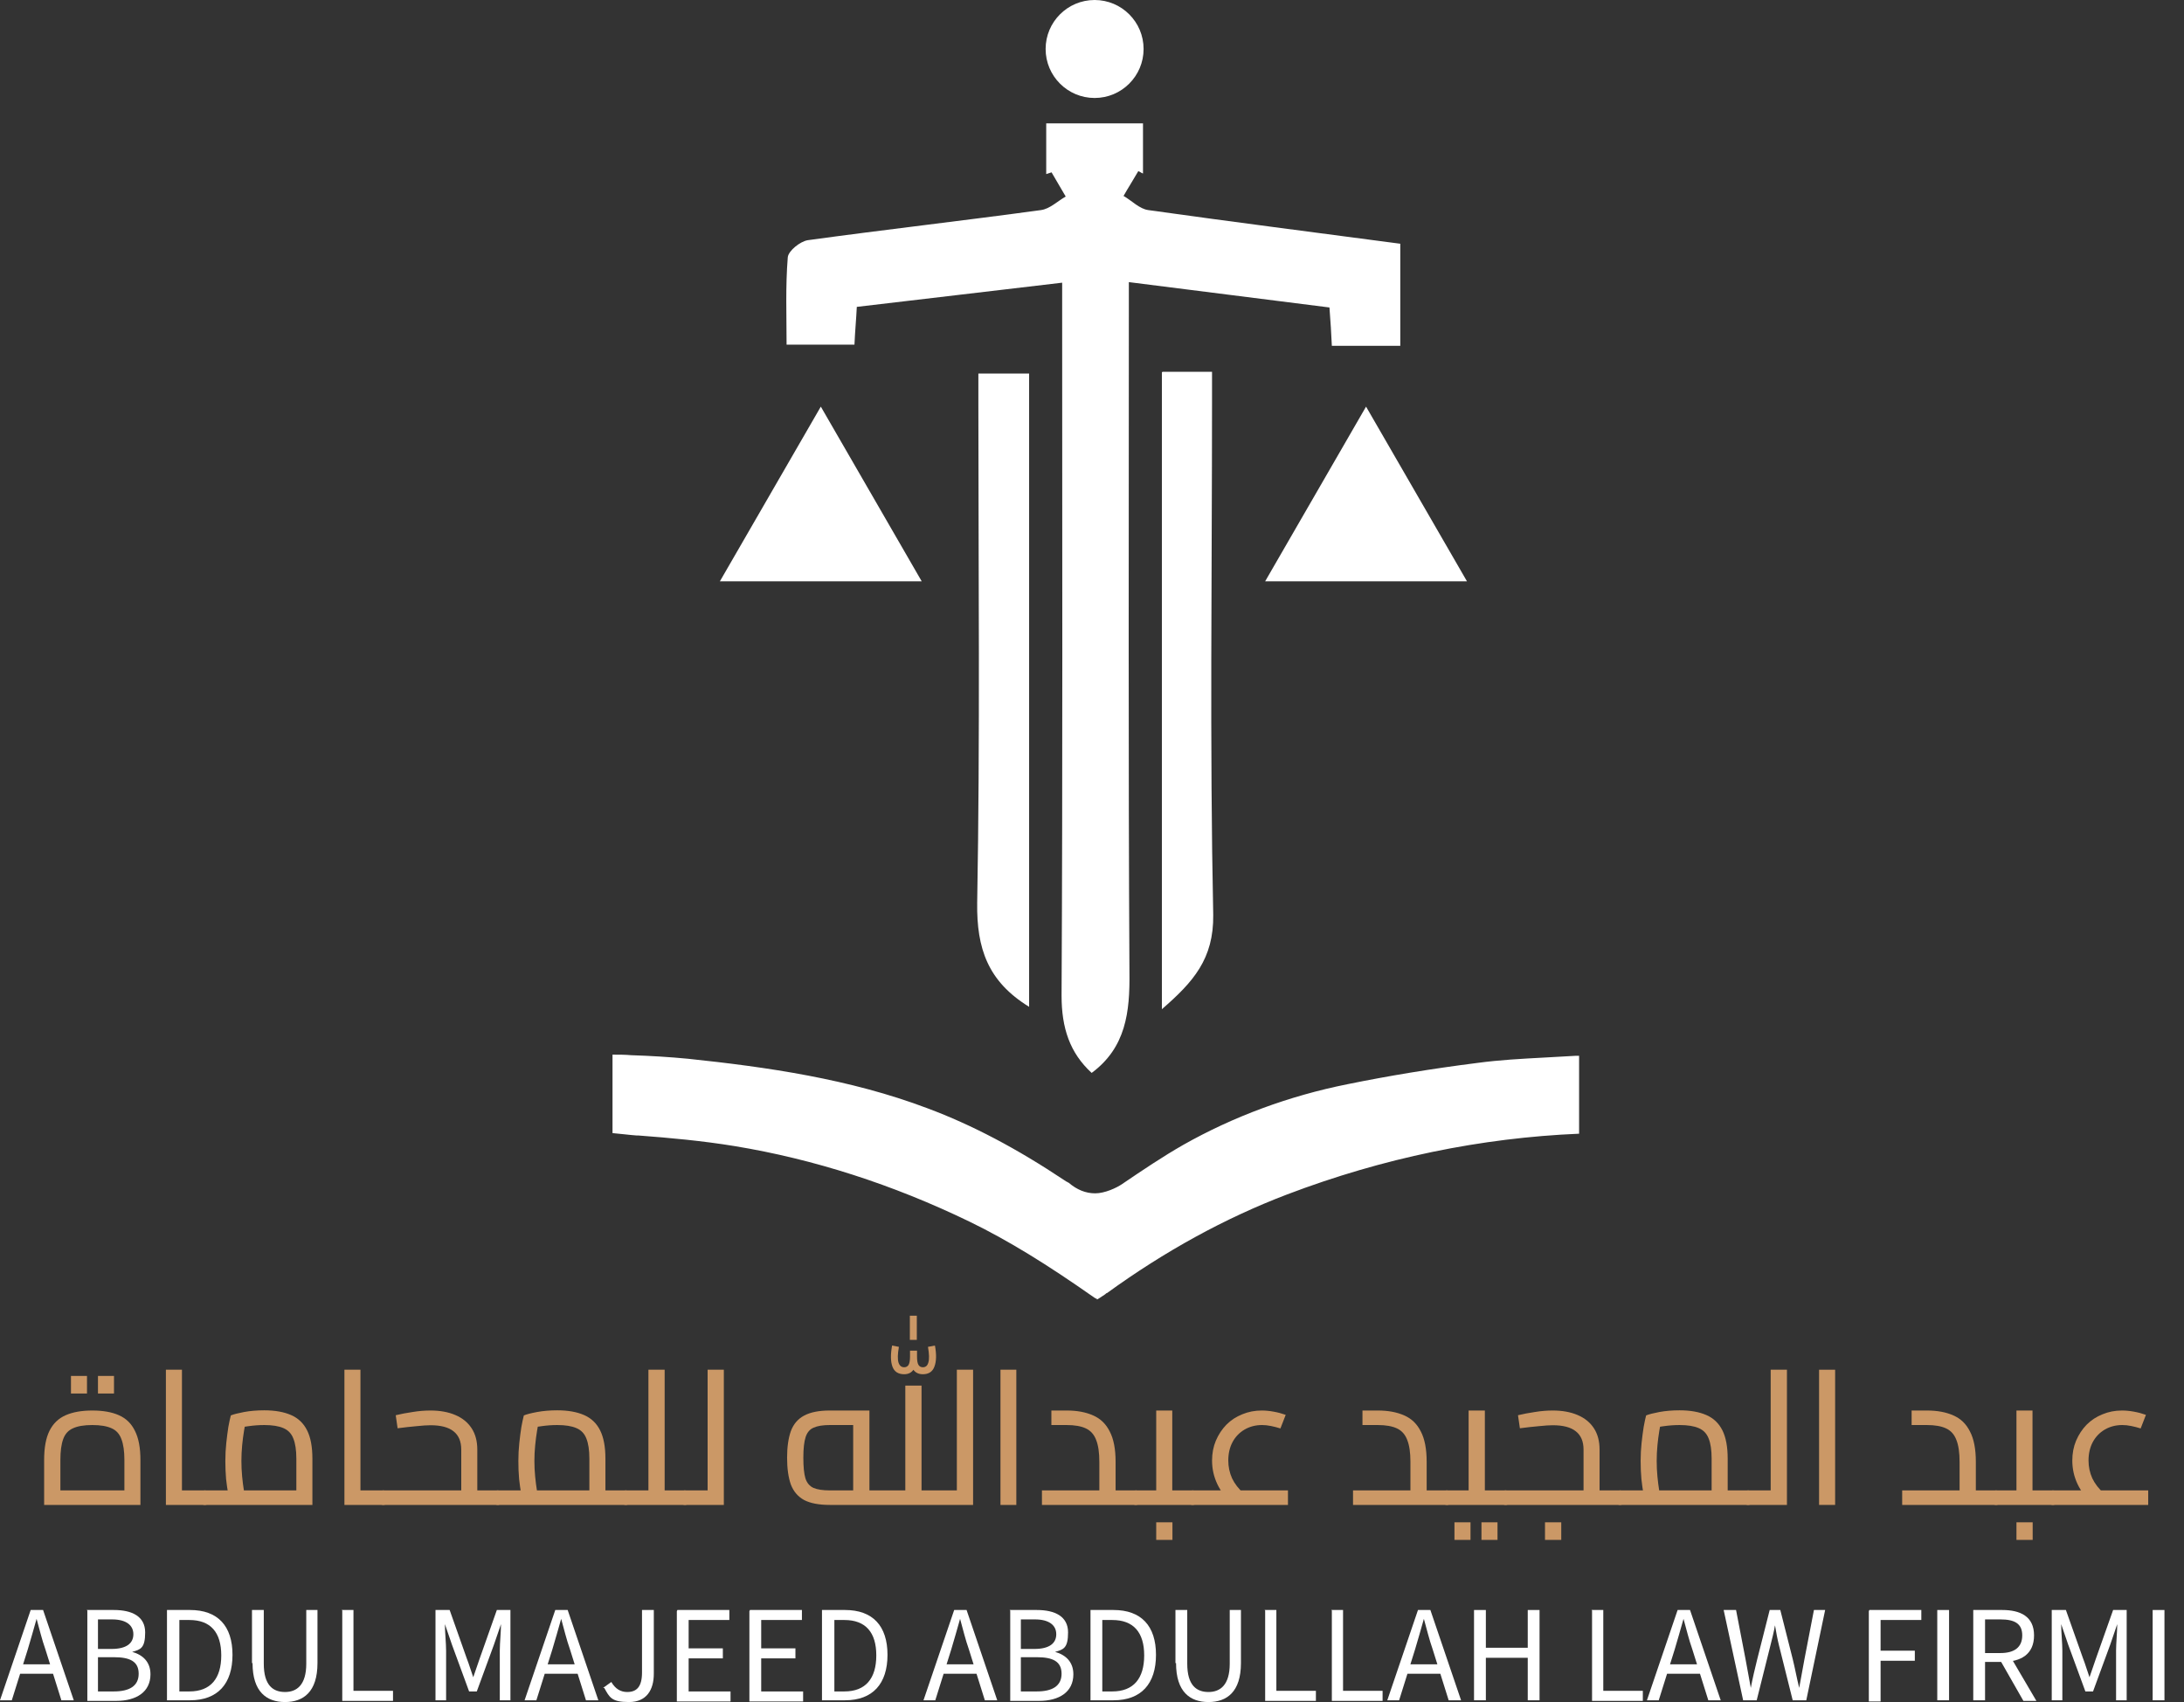 <svg xmlns="http://www.w3.org/2000/svg" width="77" height="60" viewBox="0 0 77 60" fill="none"><rect x="0" y="0" width="77" height="60" fill="#333333" stroke="none"/><path d="M1.556 53.051V51.467C1.556 51.036 1.618 50.695 1.743 50.442C1.871 50.184 2.062 50 2.315 49.889C2.568 49.778 2.881 49.723 3.254 49.723C3.631 49.723 3.944 49.778 4.192 49.889C4.445 50 4.634 50.184 4.758 50.442C4.887 50.695 4.951 51.036 4.951 51.467V53.051H1.556ZM2.129 52.785L1.836 52.539H4.672L4.386 52.785V51.467C4.386 51.156 4.35 50.91 4.279 50.728C4.212 50.546 4.097 50.42 3.933 50.349C3.769 50.273 3.542 50.235 3.254 50.235C2.965 50.235 2.739 50.273 2.575 50.349C2.411 50.42 2.295 50.546 2.229 50.728C2.162 50.91 2.129 51.156 2.129 51.467V52.785ZM2.502 49.124V48.504H3.067V49.124H2.502ZM3.454 49.124V48.504H4.019V49.124H3.454Z" fill="#CB9866"></path><path d="M6.415 53.051V52.539H7.221V53.051H6.415ZM5.849 53.051V48.285H6.415V53.051H5.849ZM7.221 53.051V52.539C7.247 52.539 7.269 52.545 7.287 52.559C7.305 52.568 7.318 52.583 7.327 52.605C7.336 52.628 7.343 52.654 7.347 52.685C7.352 52.716 7.354 52.752 7.354 52.792C7.354 52.832 7.352 52.87 7.347 52.905C7.343 52.936 7.336 52.963 7.327 52.985C7.318 53.007 7.305 53.025 7.287 53.038C7.269 53.047 7.247 53.051 7.221 53.051Z" fill="#CB9866"></path><path d="M7.219 53.051V52.539H10.834L10.448 52.819V51.42C10.448 51.119 10.412 50.881 10.341 50.708C10.275 50.535 10.157 50.413 9.989 50.342C9.824 50.271 9.6 50.235 9.316 50.235C9.13 50.235 8.946 50.249 8.764 50.275C8.582 50.297 8.44 50.331 8.338 50.375L8.684 50.029C8.657 50.136 8.63 50.271 8.604 50.435C8.577 50.595 8.555 50.768 8.537 50.954C8.52 51.136 8.511 51.318 8.511 51.5C8.511 51.687 8.52 51.871 8.537 52.053C8.555 52.235 8.575 52.392 8.597 52.526C8.619 52.654 8.637 52.745 8.65 52.798L8.111 52.952C8.093 52.894 8.071 52.794 8.045 52.652C8.018 52.51 7.994 52.339 7.971 52.139C7.954 51.94 7.945 51.727 7.945 51.5C7.945 51.283 7.956 51.072 7.978 50.868C8 50.659 8.025 50.471 8.051 50.302C8.082 50.133 8.111 49.998 8.138 49.896C8.235 49.856 8.391 49.816 8.604 49.776C8.821 49.736 9.059 49.716 9.316 49.716C9.693 49.716 10.009 49.772 10.262 49.883C10.515 49.993 10.703 50.173 10.827 50.422C10.952 50.67 11.014 51.003 11.014 51.42V53.051H7.219ZM7.219 53.051C7.192 53.051 7.17 53.047 7.153 53.038C7.135 53.025 7.121 53.007 7.113 52.985C7.104 52.963 7.097 52.936 7.093 52.905C7.088 52.87 7.086 52.832 7.086 52.792C7.086 52.739 7.09 52.694 7.099 52.659C7.104 52.623 7.117 52.594 7.139 52.572C7.157 52.55 7.184 52.539 7.219 52.539V53.051Z" fill="#CB9866"></path><path d="M12.708 53.051V52.539H13.514V53.051H12.708ZM12.143 53.051V48.285H12.708V53.051H12.143ZM13.514 53.051V52.539C13.541 52.539 13.563 52.545 13.581 52.559C13.598 52.568 13.612 52.583 13.62 52.605C13.629 52.628 13.636 52.654 13.64 52.685C13.645 52.716 13.647 52.752 13.647 52.792C13.647 52.832 13.645 52.87 13.64 52.905C13.636 52.936 13.629 52.963 13.62 52.985C13.612 53.007 13.598 53.025 13.581 53.038C13.563 53.047 13.541 53.051 13.514 53.051Z" fill="#CB9866"></path><path d="M16.828 53.051V52.539H17.547V53.051H16.828ZM13.512 53.051C13.486 53.051 13.464 53.047 13.446 53.038C13.428 53.025 13.415 53.007 13.406 52.985C13.397 52.963 13.39 52.936 13.386 52.905C13.382 52.87 13.379 52.832 13.379 52.792C13.379 52.739 13.384 52.694 13.393 52.659C13.397 52.623 13.41 52.594 13.433 52.572C13.45 52.55 13.477 52.539 13.512 52.539V53.051ZM13.512 53.051V52.539H16.435L16.262 52.692V51.101C16.262 50.812 16.171 50.597 15.989 50.455C15.812 50.313 15.541 50.242 15.177 50.242C15.061 50.242 14.897 50.253 14.684 50.275C14.476 50.293 14.254 50.318 14.018 50.349L13.952 49.889C14.134 49.845 14.331 49.807 14.544 49.776C14.762 49.74 14.973 49.723 15.177 49.723C15.514 49.723 15.807 49.776 16.056 49.883C16.304 49.989 16.495 50.144 16.628 50.349C16.761 50.553 16.828 50.803 16.828 51.101V53.051H13.512ZM17.547 53.051V52.539C17.573 52.539 17.596 52.545 17.613 52.559C17.631 52.568 17.645 52.583 17.653 52.605C17.662 52.628 17.669 52.654 17.673 52.685C17.678 52.716 17.68 52.752 17.68 52.792C17.68 52.832 17.678 52.87 17.673 52.905C17.669 52.936 17.662 52.963 17.653 52.985C17.645 53.007 17.631 53.025 17.613 53.038C17.596 53.047 17.573 53.051 17.547 53.051Z" fill="#CB9866"></path><path d="M21.345 53.051V52.539H22.064V53.051H21.345ZM17.55 53.051C17.523 53.051 17.501 53.047 17.483 53.038C17.465 53.025 17.452 53.007 17.443 52.985C17.434 52.963 17.428 52.936 17.423 52.905C17.419 52.87 17.417 52.832 17.417 52.792C17.417 52.739 17.421 52.694 17.43 52.659C17.434 52.623 17.448 52.594 17.47 52.572C17.488 52.55 17.514 52.539 17.55 52.539V53.051ZM17.55 53.051V52.539H21.165L20.779 52.819V51.42C20.779 51.119 20.743 50.881 20.672 50.708C20.606 50.535 20.488 50.413 20.319 50.342C20.155 50.271 19.931 50.235 19.647 50.235C19.46 50.235 19.276 50.249 19.094 50.275C18.912 50.297 18.77 50.331 18.668 50.375L19.015 50.029C18.988 50.136 18.961 50.271 18.935 50.435C18.908 50.595 18.886 50.768 18.868 50.954C18.85 51.136 18.841 51.318 18.841 51.5C18.841 51.687 18.85 51.871 18.868 52.053C18.886 52.235 18.906 52.392 18.928 52.526C18.95 52.654 18.968 52.745 18.981 52.798L18.442 52.952C18.424 52.894 18.402 52.794 18.375 52.652C18.349 52.51 18.324 52.339 18.302 52.139C18.284 51.94 18.276 51.727 18.276 51.5C18.276 51.283 18.287 51.072 18.309 50.868C18.331 50.659 18.355 50.471 18.382 50.302C18.413 50.133 18.442 49.998 18.469 49.896C18.566 49.856 18.721 49.816 18.935 49.776C19.152 49.736 19.39 49.716 19.647 49.716C20.024 49.716 20.339 49.772 20.592 49.883C20.845 49.993 21.034 50.173 21.158 50.422C21.282 50.67 21.345 51.003 21.345 51.42V53.051H17.55ZM22.064 53.051V52.539C22.09 52.539 22.112 52.545 22.13 52.559C22.148 52.568 22.161 52.583 22.17 52.605C22.179 52.628 22.186 52.654 22.19 52.685C22.195 52.716 22.197 52.752 22.197 52.792C22.197 52.832 22.195 52.87 22.19 52.905C22.186 52.936 22.179 52.963 22.17 52.985C22.161 53.007 22.148 53.025 22.13 53.038C22.112 53.047 22.09 53.051 22.064 53.051Z" fill="#CB9866"></path><path d="M23.433 53.051V52.539H24.146V53.051H23.433ZM22.062 53.051C22.035 53.051 22.013 53.047 21.995 53.038C21.977 53.025 21.964 53.007 21.955 52.985C21.946 52.963 21.94 52.936 21.935 52.905C21.931 52.87 21.929 52.832 21.929 52.792C21.929 52.739 21.933 52.694 21.942 52.659C21.946 52.623 21.96 52.594 21.982 52.572C22 52.55 22.026 52.539 22.062 52.539V53.051ZM22.861 53.051V48.285H23.433V53.051H22.861ZM22.062 53.051V52.539H22.861V53.051H22.062ZM24.146 53.051V52.539C24.172 52.539 24.194 52.545 24.212 52.559C24.23 52.568 24.243 52.583 24.252 52.605C24.261 52.628 24.268 52.654 24.272 52.685C24.276 52.716 24.279 52.752 24.279 52.792C24.279 52.832 24.276 52.87 24.272 52.905C24.268 52.936 24.261 52.963 24.252 52.985C24.243 53.007 24.23 53.025 24.212 53.038C24.194 53.047 24.172 53.051 24.146 53.051Z" fill="#CB9866"></path><path d="M24.948 53.051V48.285H25.52V53.051H24.948ZM24.149 53.051V52.539H24.948V53.051H24.149ZM24.149 53.051C24.122 53.051 24.1 53.047 24.082 53.038C24.064 53.025 24.051 53.007 24.042 52.985C24.033 52.963 24.027 52.936 24.022 52.905C24.018 52.87 24.016 52.832 24.016 52.792C24.016 52.739 24.02 52.694 24.029 52.659C24.033 52.623 24.047 52.594 24.069 52.572C24.087 52.55 24.113 52.539 24.149 52.539V53.051Z" fill="#CB9866"></path><path d="M31.918 53.051V48.844H32.49V53.051H31.918ZM31.126 53.051V52.539H31.918V53.051H31.126ZM32.49 53.051V52.539H33.196V53.051H32.49ZM32.537 48.444C32.386 48.444 32.273 48.389 32.197 48.278C32.122 48.167 32.084 48.014 32.084 47.819V47.612H32.331V47.819C32.331 47.961 32.348 48.061 32.384 48.118C32.419 48.172 32.47 48.198 32.537 48.198C32.635 48.198 32.699 48.143 32.73 48.032C32.766 47.916 32.761 47.732 32.717 47.479L32.963 47.433C33.021 47.748 33.014 47.996 32.943 48.178C32.877 48.356 32.741 48.444 32.537 48.444ZM31.878 48.444C31.669 48.444 31.532 48.356 31.465 48.178C31.398 47.996 31.394 47.748 31.452 47.433L31.692 47.479C31.647 47.732 31.643 47.916 31.678 48.032C31.714 48.143 31.78 48.198 31.878 48.198C31.944 48.198 31.995 48.172 32.031 48.118C32.066 48.061 32.084 47.961 32.084 47.819V47.612H32.331V47.819C32.331 48.014 32.291 48.167 32.211 48.278C32.135 48.389 32.024 48.444 31.878 48.444ZM32.078 47.233V46.381H32.324V47.233H32.078ZM35.273 53.051V48.285H35.832V53.051H35.273ZM31.372 53.051V52.539C31.398 52.539 31.421 52.545 31.439 52.559C31.456 52.568 31.47 52.583 31.478 52.605C31.487 52.628 31.494 52.654 31.498 52.685C31.503 52.716 31.505 52.752 31.505 52.792C31.505 52.832 31.503 52.87 31.498 52.905C31.494 52.936 31.487 52.963 31.478 52.985C31.47 53.007 31.456 53.025 31.439 53.038C31.421 53.047 31.398 53.051 31.372 53.051ZM29.255 53.051C28.873 53.051 28.571 52.994 28.349 52.878C28.132 52.758 27.977 52.577 27.883 52.333C27.795 52.084 27.75 51.769 27.75 51.387C27.75 51.01 27.795 50.697 27.883 50.448C27.977 50.2 28.132 50.018 28.349 49.903C28.571 49.783 28.873 49.723 29.255 49.723H30.653V52.765H30.08V50.016L30.34 50.235H29.255C29.011 50.235 28.82 50.266 28.682 50.329C28.549 50.386 28.456 50.497 28.403 50.661C28.349 50.826 28.323 51.068 28.323 51.387C28.323 51.707 28.347 51.949 28.396 52.113C28.449 52.277 28.545 52.39 28.682 52.452C28.82 52.51 29.011 52.539 29.255 52.539H31.372V53.051H29.255ZM32.936 53.051C32.91 53.051 32.888 53.047 32.87 53.038C32.852 53.025 32.839 53.007 32.83 52.985C32.821 52.963 32.814 52.936 32.81 52.905C32.806 52.87 32.803 52.832 32.803 52.792C32.803 52.739 32.806 52.694 32.81 52.659C32.819 52.623 32.832 52.594 32.85 52.572C32.872 52.55 32.901 52.539 32.936 52.539V53.051ZM33.735 53.051V48.285H34.308V53.051H33.735ZM32.936 53.051V52.539H33.735V53.051H32.936Z" fill="#CB9866"></path><path d="M39.332 53.051V52.539H40.044V53.051H39.332ZM36.735 53.051V52.539H39.212L38.759 52.938V51.534C38.759 51.205 38.721 50.948 38.646 50.761C38.575 50.571 38.455 50.435 38.286 50.355C38.118 50.275 37.891 50.235 37.607 50.235H37.068V49.723H37.607C37.971 49.723 38.282 49.78 38.539 49.896C38.797 50.007 38.992 50.195 39.125 50.462C39.263 50.724 39.332 51.081 39.332 51.534V53.051H36.735ZM40.044 53.051V52.539C40.071 52.539 40.093 52.545 40.111 52.559C40.128 52.568 40.142 52.583 40.15 52.605C40.159 52.628 40.166 52.654 40.17 52.685C40.175 52.716 40.177 52.752 40.177 52.792C40.177 52.832 40.175 52.87 40.17 52.905C40.166 52.936 40.159 52.963 40.15 52.985C40.142 53.007 40.128 53.025 40.111 53.038C40.093 53.047 40.071 53.051 40.044 53.051Z" fill="#CB9866"></path><path d="M41.33 53.051V52.539H42.048V53.051H41.33ZM40.045 53.051C40.018 53.051 39.996 53.047 39.978 53.038C39.96 53.025 39.947 53.007 39.938 52.985C39.929 52.963 39.923 52.936 39.918 52.905C39.914 52.87 39.911 52.832 39.911 52.792C39.911 52.739 39.916 52.694 39.925 52.659C39.929 52.623 39.943 52.594 39.965 52.572C39.983 52.55 40.009 52.539 40.045 52.539V53.051ZM40.045 53.051V52.539H41.037L40.764 52.765V49.723H41.33V53.051H40.045ZM42.048 53.051V52.539C42.075 52.539 42.097 52.545 42.115 52.559C42.133 52.568 42.146 52.583 42.155 52.605C42.164 52.628 42.171 52.654 42.175 52.685C42.179 52.716 42.182 52.752 42.182 52.792C42.182 52.832 42.179 52.87 42.175 52.905C42.171 52.936 42.164 52.963 42.155 52.985C42.146 53.007 42.133 53.025 42.115 53.038C42.097 53.047 42.075 53.051 42.048 53.051ZM40.764 54.283V53.664H41.336V54.283H40.764Z" fill="#CB9866"></path><path d="M43.465 53.018C43.225 52.814 43.044 52.581 42.919 52.319C42.795 52.057 42.733 51.78 42.733 51.487C42.733 51.234 42.777 51.001 42.866 50.788C42.959 50.571 43.083 50.382 43.239 50.222C43.398 50.062 43.585 49.94 43.798 49.856C44.011 49.767 44.24 49.723 44.484 49.723C44.617 49.723 44.757 49.736 44.903 49.763C45.05 49.789 45.192 49.827 45.329 49.876L45.143 50.355C45.032 50.32 44.921 50.291 44.81 50.269C44.699 50.246 44.595 50.235 44.497 50.235C44.266 50.235 44.06 50.289 43.878 50.395C43.696 50.502 43.554 50.65 43.452 50.841C43.354 51.028 43.305 51.243 43.305 51.487C43.305 51.709 43.35 51.917 43.438 52.113C43.532 52.308 43.667 52.483 43.845 52.639L43.465 53.018ZM42.047 53.051V52.539H45.409V53.051H42.047ZM42.047 53.051C42.02 53.051 41.998 53.047 41.98 53.038C41.963 53.025 41.949 53.007 41.941 52.985C41.932 52.963 41.925 52.936 41.921 52.905C41.916 52.87 41.914 52.832 41.914 52.792C41.914 52.739 41.918 52.694 41.927 52.659C41.932 52.623 41.945 52.594 41.967 52.572C41.985 52.55 42.012 52.539 42.047 52.539V53.051Z" fill="#CB9866"></path><path d="M50.299 53.051V52.539H51.012V53.051H50.299ZM47.703 53.051V52.539H50.18L49.727 52.938V51.534C49.727 51.205 49.689 50.948 49.614 50.761C49.543 50.571 49.423 50.435 49.254 50.355C49.086 50.275 48.859 50.235 48.575 50.235H48.036V49.723H48.575C48.939 49.723 49.25 49.78 49.507 49.896C49.765 50.007 49.96 50.195 50.093 50.462C50.231 50.724 50.299 51.081 50.299 51.534V53.051H47.703ZM51.012 53.051V52.539C51.038 52.539 51.061 52.545 51.078 52.559C51.096 52.568 51.109 52.583 51.118 52.605C51.127 52.628 51.134 52.654 51.138 52.685C51.143 52.716 51.145 52.752 51.145 52.792C51.145 52.832 51.143 52.87 51.138 52.905C51.134 52.936 51.127 52.963 51.118 52.985C51.109 53.007 51.096 53.025 51.078 53.038C51.061 53.047 51.038 53.051 51.012 53.051Z" fill="#CB9866"></path><path d="M52.351 53.051V52.539H53.083V53.051H52.351ZM53.083 53.051V52.539C53.11 52.539 53.132 52.545 53.15 52.559C53.167 52.568 53.181 52.583 53.19 52.605C53.198 52.628 53.205 52.654 53.209 52.685C53.214 52.716 53.216 52.752 53.216 52.792C53.216 52.832 53.214 52.87 53.209 52.905C53.205 52.936 53.198 52.963 53.19 52.985C53.181 53.007 53.167 53.025 53.15 53.038C53.132 53.047 53.11 53.051 53.083 53.051ZM51.013 53.051C50.986 53.051 50.964 53.047 50.946 53.038C50.928 53.025 50.915 53.007 50.906 52.985C50.897 52.963 50.89 52.936 50.886 52.905C50.882 52.87 50.879 52.832 50.879 52.792C50.879 52.739 50.884 52.694 50.893 52.659C50.897 52.623 50.91 52.594 50.933 52.572C50.95 52.55 50.977 52.539 51.013 52.539V53.051ZM51.013 53.051V52.539H52.058L51.778 52.765V49.723H52.351V53.051H51.013ZM51.279 54.283V53.664H51.845V54.283H51.279ZM52.231 54.283V53.664H52.797V54.283H52.231Z" fill="#CB9866"></path><path d="M56.395 53.051V52.539H57.114V53.051H56.395ZM53.08 53.051C53.053 53.051 53.031 53.047 53.013 53.038C52.996 53.025 52.982 53.007 52.973 52.985C52.965 52.963 52.958 52.936 52.953 52.905C52.949 52.87 52.947 52.832 52.947 52.792C52.947 52.739 52.951 52.694 52.96 52.659C52.965 52.623 52.978 52.594 53 52.572C53.018 52.55 53.044 52.539 53.08 52.539V53.051ZM53.08 53.051V52.539H56.003L55.83 52.692V51.101C55.83 50.812 55.739 50.597 55.556 50.455C55.379 50.313 55.108 50.242 54.744 50.242C54.629 50.242 54.465 50.253 54.252 50.275C54.043 50.293 53.821 50.318 53.586 50.349L53.519 49.889C53.701 49.845 53.899 49.807 54.112 49.776C54.329 49.74 54.54 49.723 54.744 49.723C55.082 49.723 55.374 49.776 55.623 49.883C55.872 49.989 56.062 50.144 56.196 50.349C56.329 50.553 56.395 50.803 56.395 51.101V53.051H53.08ZM57.114 53.051V52.539C57.141 52.539 57.163 52.545 57.181 52.559C57.199 52.568 57.212 52.583 57.221 52.605C57.23 52.628 57.236 52.654 57.241 52.685C57.245 52.716 57.248 52.752 57.248 52.792C57.248 52.832 57.245 52.87 57.241 52.905C57.236 52.936 57.23 52.963 57.221 52.985C57.212 53.007 57.199 53.025 57.181 53.038C57.163 53.047 57.141 53.051 57.114 53.051ZM54.471 54.283V53.664H55.044V54.283H54.471Z" fill="#CB9866"></path><path d="M60.912 53.051V52.539H61.631V53.051H60.912ZM57.117 53.051C57.091 53.051 57.069 53.047 57.051 53.038C57.033 53.025 57.02 53.007 57.011 52.985C57.002 52.963 56.995 52.936 56.991 52.905C56.986 52.87 56.984 52.832 56.984 52.792C56.984 52.739 56.989 52.694 56.998 52.659C57.002 52.623 57.015 52.594 57.037 52.572C57.055 52.55 57.082 52.539 57.117 52.539V53.051ZM57.117 53.051V52.539H60.732L60.346 52.819V51.42C60.346 51.119 60.311 50.881 60.24 50.708C60.173 50.535 60.056 50.413 59.887 50.342C59.723 50.271 59.498 50.235 59.214 50.235C59.028 50.235 58.844 50.249 58.662 50.275C58.48 50.297 58.338 50.331 58.236 50.375L58.582 50.029C58.555 50.136 58.529 50.271 58.502 50.435C58.475 50.595 58.453 50.768 58.435 50.954C58.418 51.136 58.409 51.318 58.409 51.5C58.409 51.687 58.418 51.871 58.435 52.053C58.453 52.235 58.473 52.392 58.495 52.526C58.518 52.654 58.535 52.745 58.549 52.798L58.009 52.952C57.992 52.894 57.969 52.794 57.943 52.652C57.916 52.51 57.892 52.339 57.87 52.139C57.852 51.94 57.843 51.727 57.843 51.5C57.843 51.283 57.854 51.072 57.876 50.868C57.898 50.659 57.923 50.471 57.95 50.302C57.981 50.133 58.009 49.998 58.036 49.896C58.134 49.856 58.289 49.816 58.502 49.776C58.719 49.736 58.957 49.716 59.214 49.716C59.592 49.716 59.907 49.772 60.16 49.883C60.413 49.993 60.601 50.173 60.726 50.422C60.85 50.67 60.912 51.003 60.912 51.42V53.051H57.117ZM61.631 53.051V52.539C61.658 52.539 61.68 52.545 61.698 52.559C61.715 52.568 61.729 52.583 61.738 52.605C61.746 52.628 61.753 52.654 61.758 52.685C61.762 52.716 61.764 52.752 61.764 52.792C61.764 52.832 61.762 52.87 61.758 52.905C61.753 52.936 61.746 52.963 61.738 52.985C61.729 53.007 61.715 53.025 61.698 53.038C61.68 53.047 61.658 53.051 61.631 53.051Z" fill="#CB9866"></path><path d="M62.428 53.051V48.285H63.001V53.051H62.428ZM61.629 53.051V52.539H62.428V53.051H61.629ZM61.629 53.051C61.603 53.051 61.581 53.047 61.563 53.038C61.545 53.025 61.532 53.007 61.523 52.985C61.514 52.963 61.507 52.936 61.503 52.905C61.498 52.87 61.496 52.832 61.496 52.792C61.496 52.739 61.501 52.694 61.509 52.659C61.514 52.623 61.527 52.594 61.549 52.572C61.567 52.55 61.594 52.539 61.629 52.539V53.051Z" fill="#CB9866"></path><path d="M64.134 53.051V48.285H64.7V53.051H64.134Z" fill="#CB9866"></path><path d="M69.661 53.051V52.539H70.373V53.051H69.661ZM67.064 53.051V52.539H69.541L69.088 52.938V51.534C69.088 51.205 69.05 50.948 68.975 50.761C68.904 50.571 68.784 50.435 68.615 50.355C68.447 50.275 68.22 50.235 67.936 50.235H67.397V49.723H67.936C68.3 49.723 68.611 49.78 68.868 49.896C69.126 50.007 69.321 50.195 69.454 50.462C69.592 50.724 69.661 51.081 69.661 51.534V53.051H67.064ZM70.373 53.051V52.539C70.4 52.539 70.422 52.545 70.439 52.559C70.457 52.568 70.471 52.583 70.479 52.605C70.488 52.628 70.495 52.654 70.499 52.685C70.504 52.716 70.506 52.752 70.506 52.792C70.506 52.832 70.504 52.87 70.499 52.905C70.495 52.936 70.488 52.963 70.479 52.985C70.471 53.007 70.457 53.025 70.439 53.038C70.422 53.047 70.4 53.051 70.373 53.051Z" fill="#CB9866"></path><path d="M71.659 53.051V52.539H72.377V53.051H71.659ZM70.374 53.051C70.347 53.051 70.325 53.047 70.307 53.038C70.289 53.025 70.276 53.007 70.267 52.985C70.258 52.963 70.252 52.936 70.247 52.905C70.243 52.87 70.24 52.832 70.24 52.792C70.24 52.739 70.245 52.694 70.254 52.659C70.258 52.623 70.272 52.594 70.294 52.572C70.311 52.55 70.338 52.539 70.374 52.539V53.051ZM70.374 53.051V52.539H71.366L71.093 52.765V49.723H71.659V53.051H70.374ZM72.377 53.051V52.539C72.404 52.539 72.426 52.545 72.444 52.559C72.462 52.568 72.475 52.583 72.484 52.605C72.493 52.628 72.5 52.654 72.504 52.685C72.508 52.716 72.511 52.752 72.511 52.792C72.511 52.832 72.508 52.87 72.504 52.905C72.5 52.936 72.493 52.963 72.484 52.985C72.475 53.007 72.462 53.025 72.444 53.038C72.426 53.047 72.404 53.051 72.377 53.051ZM71.093 54.283V53.664H71.665V54.283H71.093Z" fill="#CB9866"></path><path d="M73.794 53.018C73.554 52.814 73.373 52.581 73.248 52.319C73.124 52.057 73.062 51.78 73.062 51.487C73.062 51.234 73.106 51.001 73.195 50.788C73.288 50.571 73.412 50.382 73.568 50.222C73.728 50.062 73.914 49.94 74.127 49.856C74.34 49.767 74.569 49.723 74.813 49.723C74.946 49.723 75.086 49.736 75.232 49.763C75.379 49.789 75.521 49.827 75.658 49.876L75.472 50.355C75.361 50.32 75.25 50.291 75.139 50.269C75.028 50.246 74.924 50.235 74.826 50.235C74.595 50.235 74.389 50.289 74.207 50.395C74.025 50.502 73.883 50.65 73.781 50.841C73.683 51.028 73.634 51.243 73.634 51.487C73.634 51.709 73.679 51.917 73.767 52.113C73.861 52.308 73.996 52.483 74.174 52.639L73.794 53.018ZM72.376 53.051V52.539H75.738V53.051H72.376ZM72.376 53.051C72.349 53.051 72.327 53.047 72.309 53.038C72.292 53.025 72.278 53.007 72.27 52.985C72.261 52.963 72.254 52.936 72.25 52.905C72.245 52.87 72.243 52.832 72.243 52.792C72.243 52.739 72.247 52.694 72.256 52.659C72.261 52.623 72.274 52.594 72.296 52.572C72.314 52.55 72.341 52.539 72.376 52.539V53.051Z" fill="#CB9866"></path><path d="M1.061 56.755H1.519L2.601 59.938H2.164L1.602 58.148C1.477 57.795 1.394 57.441 1.29 57.067C1.186 57.441 1.082 57.795 0.978 58.148L0.416 59.938H0L1.082 56.755H1.061ZM0.562 58.669H2.039V59.002H0.562V58.669Z" fill="white"></path><path d="M3.058 56.755H4.015C4.66 56.755 5.118 56.983 5.118 57.545C5.118 58.107 4.952 58.148 4.66 58.232C5.035 58.336 5.305 58.585 5.305 59.022C5.305 59.646 4.806 59.959 4.099 59.959H3.079V56.775L3.058 56.755ZM3.932 58.128C4.473 58.128 4.702 57.92 4.702 57.608C4.702 57.295 4.452 57.087 3.953 57.087H3.454V58.128H3.932ZM4.015 59.626C4.556 59.626 4.889 59.438 4.889 59.002C4.889 58.565 4.577 58.419 4.015 58.419H3.454V59.626H4.015Z" fill="white"></path><path d="M5.908 56.755H6.699C7.677 56.755 8.197 57.316 8.197 58.336C8.197 59.355 7.677 59.938 6.699 59.938H5.887V56.755H5.908ZM6.678 59.626C7.427 59.626 7.801 59.168 7.801 58.356C7.801 57.545 7.427 57.108 6.678 57.108H6.324V59.626H6.678Z" fill="white"></path><path d="M8.884 58.627V56.755H9.3V58.648C9.3 59.418 9.633 59.646 10.049 59.646C10.465 59.646 10.798 59.397 10.798 58.648V56.755H11.193V58.627C11.193 59.646 10.694 60 10.049 60C9.404 60 8.904 59.646 8.904 58.627H8.884Z" fill="white"></path><path d="M12.046 56.755H12.462V59.605H13.856V59.959H12.067V56.775L12.046 56.755Z" fill="white"></path><path d="M15.374 56.755H15.853L16.456 58.461C16.539 58.669 16.602 58.897 16.685 59.126C16.768 58.897 16.831 58.689 16.914 58.461L17.517 56.755H17.996V59.938H17.621V58.19C17.621 57.92 17.663 57.524 17.663 57.254L17.413 57.982L16.81 59.626H16.539L15.936 57.982L15.686 57.254C15.686 57.545 15.728 57.92 15.728 58.19V59.938H15.354V56.755H15.374Z" fill="white"></path><path d="M19.556 56.755H20.014L21.095 59.938H20.659L20.097 58.148C19.972 57.795 19.889 57.441 19.785 57.067C19.681 57.441 19.577 57.795 19.473 58.148L18.911 59.938H18.495L19.577 56.755H19.556ZM19.036 58.669H20.513V59.002H19.036V58.669Z" fill="white"></path><path d="M21.262 59.501L21.553 59.293C21.699 59.542 21.886 59.646 22.115 59.646C22.448 59.646 22.635 59.459 22.635 58.96V56.755H23.051V59.002C23.051 59.563 22.802 60 22.177 60C21.553 60 21.491 59.834 21.304 59.501H21.262Z" fill="white"></path><path d="M23.883 56.755H25.714V57.108H24.279V58.107H25.485V58.461H24.279V59.626H25.756V59.979H23.863V56.796L23.883 56.755Z" fill="white"></path><path d="M26.442 56.755H28.273V57.108H26.837V58.107H28.044V58.461H26.837V59.626H28.315V59.979H26.421V56.796L26.442 56.755Z" fill="white"></path><path d="M29.001 56.755H29.792C30.77 56.755 31.29 57.316 31.29 58.336C31.29 59.355 30.77 59.938 29.792 59.938H28.98V56.755H29.001ZM29.771 59.626C30.52 59.626 30.895 59.168 30.895 58.356C30.895 57.545 30.52 57.108 29.771 57.108H29.417V59.626H29.771Z" fill="white"></path><path d="M33.62 56.755H34.078L35.159 59.938H34.722L34.161 58.148C34.036 57.795 33.953 57.441 33.849 57.067C33.745 57.441 33.641 57.795 33.537 58.148L32.975 59.938H32.559L33.641 56.755H33.62ZM33.1 58.669H34.577V59.002H33.1V58.669Z" fill="white"></path><path d="M35.596 56.755H36.553C37.198 56.755 37.656 56.983 37.656 57.545C37.656 58.107 37.49 58.148 37.198 58.232C37.573 58.336 37.843 58.585 37.843 59.022C37.843 59.646 37.344 59.959 36.637 59.959H35.617V56.775L35.596 56.755ZM36.47 58.128C37.011 58.128 37.24 57.92 37.24 57.608C37.24 57.295 36.99 57.087 36.491 57.087H35.992V58.128H36.47ZM36.553 59.626C37.094 59.626 37.427 59.438 37.427 59.002C37.427 58.565 37.115 58.419 36.553 58.419H35.992V59.626H36.553Z" fill="white"></path><path d="M38.468 56.755H39.258C40.236 56.755 40.756 57.316 40.756 58.336C40.756 59.355 40.236 59.938 39.258 59.938H38.447V56.755H38.468ZM39.217 59.626C39.965 59.626 40.34 59.168 40.34 58.356C40.34 57.545 39.965 57.108 39.217 57.108H38.863V59.626H39.217Z" fill="white"></path><path d="M41.442 58.627V56.755H41.858V58.648C41.858 59.418 42.191 59.646 42.607 59.646C43.023 59.646 43.356 59.397 43.356 58.648V56.755H43.751V58.627C43.751 59.646 43.252 60 42.607 60C41.962 60 41.463 59.646 41.463 58.627H41.442Z" fill="white"></path><path d="M44.584 56.755H45V59.605H46.394V59.959H44.605V56.775L44.584 56.755Z" fill="white"></path><path d="M46.935 56.755H47.351V59.605H48.745V59.959H46.956V56.775L46.935 56.755Z" fill="white"></path><path d="M49.972 56.755H50.43L51.512 59.938H51.075L50.513 58.148C50.389 57.795 50.305 57.441 50.201 57.067C50.097 57.441 49.993 57.795 49.889 58.148L49.328 59.938H48.911L49.993 56.755H49.972ZM49.452 58.669H50.929V59.002H49.452V58.669Z" fill="white"></path><path d="M51.969 56.755H52.386V58.086H53.863V56.755H54.279V59.938H53.863V58.44H52.386V59.938H51.969V56.755Z" fill="white"></path><path d="M56.11 56.755H56.526V59.605H57.92V59.959H56.13V56.775L56.11 56.755Z" fill="white"></path><path d="M59.126 56.755H59.584L60.666 59.938H60.229L59.667 58.148C59.542 57.795 59.459 57.441 59.355 57.067C59.251 57.441 59.147 57.795 59.043 58.148L58.481 59.938H58.065L59.147 56.755H59.126ZM58.627 58.669H60.104V59.002H58.627V58.669Z" fill="white"></path><path d="M60.791 56.755H61.207L61.54 58.481C61.602 58.814 61.665 59.168 61.727 59.501C61.789 59.168 61.873 58.814 61.956 58.481L62.393 56.755H62.767L63.204 58.481C63.287 58.814 63.35 59.168 63.433 59.501C63.495 59.147 63.558 58.814 63.62 58.481L63.953 56.755H64.348L63.683 59.938H63.204L62.726 58.024C62.663 57.774 62.622 57.545 62.58 57.295C62.538 57.545 62.476 57.774 62.414 58.024L61.935 59.938H61.457L60.77 56.755H60.791Z" fill="white"></path><path d="M65.908 56.755H67.739V57.108H66.303V58.19H67.51V58.544H66.303V59.979H65.888V56.796L65.908 56.755Z" fill="white"></path><path d="M68.301 56.755H68.717V59.938H68.301V56.755Z" fill="white"></path><path d="M69.591 56.755H70.59C71.234 56.755 71.713 56.983 71.713 57.649C71.713 58.315 71.255 58.585 70.59 58.585H69.986V59.938H69.57V56.755H69.591ZM70.527 58.273C71.026 58.273 71.297 58.065 71.297 57.649C71.297 57.233 71.026 57.087 70.527 57.087H69.986V58.273H70.527ZM70.506 58.502L70.818 58.294L71.796 59.959H71.338L70.506 58.502Z" fill="white"></path><path d="M72.358 56.755H72.836L73.44 58.461C73.523 58.669 73.585 58.897 73.668 59.126C73.752 58.897 73.814 58.689 73.897 58.461L74.501 56.755H74.979V59.938H74.605V58.19C74.605 57.92 74.646 57.524 74.646 57.254L74.397 57.982L73.793 59.626H73.523L72.919 57.982L72.67 57.254C72.67 57.545 72.711 57.92 72.711 58.19V59.938H72.337V56.755H72.358Z" fill="white"></path><path d="M75.895 56.755H76.311V59.938H75.895V56.755Z" fill="white"></path><path d="M49.369 8.592C46.394 8.197 43.44 7.822 40.486 7.406C40.173 7.365 39.903 7.074 39.612 6.907C39.778 6.616 39.965 6.325 40.132 6.033C40.194 6.054 40.236 6.096 40.298 6.117V4.348H36.886V6.137L37.074 6.075C37.24 6.366 37.406 6.637 37.573 6.928C37.282 7.094 37.011 7.365 36.699 7.406C33.953 7.781 31.207 8.093 28.481 8.467C28.211 8.509 27.795 8.842 27.774 9.071C27.691 10.09 27.732 11.13 27.732 12.15H30.125C30.146 11.671 30.187 11.255 30.208 10.818C32.642 10.527 35.014 10.257 37.448 9.965C37.448 10.465 37.448 10.777 37.448 11.11C37.448 19.099 37.469 27.108 37.427 35.097C37.427 36.241 37.718 37.115 38.488 37.822C39.695 36.928 39.84 35.68 39.82 34.265C39.778 26.567 39.799 18.87 39.799 11.172C39.799 10.797 39.799 10.423 39.799 9.945C42.275 10.257 44.584 10.548 46.872 10.839C46.914 11.359 46.935 11.775 46.956 12.191H49.369V8.634V8.592Z" fill="white"></path><path d="M36.283 35.492V13.169H34.494C34.494 13.564 34.494 13.918 34.494 14.272C34.494 20.118 34.556 25.985 34.452 31.831C34.431 33.433 34.827 34.598 36.283 35.492Z" fill="white"></path><path d="M40.964 13.128V35.576C42.066 34.619 42.795 33.807 42.774 32.247C42.649 26.235 42.732 20.201 42.732 14.168V13.107H40.985L40.964 13.128Z" fill="white"></path><path d="M48.162 14.334L44.605 20.492H51.72L48.162 14.334Z" fill="white"></path><path d="M28.939 14.334L25.381 20.492H32.496L28.939 14.334Z" fill="white"></path><path d="M38.592 3.454C39.546 3.454 40.319 2.68 40.319 1.727C40.319 0.773 39.546 0 38.592 0C37.639 0 36.865 0.773 36.865 1.727C36.865 2.68 37.639 3.454 38.592 3.454Z" fill="white"></path><path d="M38.675 45.791C38.675 45.791 38.613 45.77 38.53 45.707C36.928 44.584 35.555 43.731 34.182 43.065C31.477 41.755 28.689 40.86 25.901 40.402C24.757 40.215 23.613 40.111 22.51 40.028H22.448C22.157 40.007 21.865 39.965 21.595 39.944C21.595 39.632 21.595 39.3 21.595 39.008V38.613C21.595 38.571 21.595 38.53 21.595 38.509C21.595 38.343 21.595 37.989 21.595 37.989C21.595 37.718 21.595 37.448 21.595 37.178C21.824 37.178 22.032 37.178 22.261 37.198C22.927 37.219 23.613 37.261 24.258 37.323C27.025 37.614 29.958 38.031 32.705 39.071C34.265 39.653 35.846 40.485 37.531 41.609L37.594 41.651C37.614 41.651 37.656 41.692 37.677 41.692C37.968 41.942 38.28 42.067 38.613 42.067C38.946 42.067 39.362 41.879 39.57 41.734C40.277 41.255 40.985 40.777 41.713 40.361C43.481 39.362 45.437 38.634 47.517 38.218C48.953 37.926 50.451 37.677 52.094 37.469C52.864 37.365 53.655 37.323 54.424 37.282C54.799 37.261 55.173 37.24 55.548 37.219C55.59 37.219 55.631 37.219 55.673 37.219C55.673 37.76 55.673 38.301 55.673 38.842C55.673 38.842 55.673 39.84 55.673 39.965C52.219 40.111 48.766 40.818 45.374 42.108C43.19 42.94 41.068 44.105 39.029 45.583C39.008 45.583 38.987 45.603 38.967 45.624C38.904 45.666 38.842 45.707 38.779 45.749C38.717 45.791 38.675 45.811 38.675 45.811V45.791Z" fill="white"></path></svg>